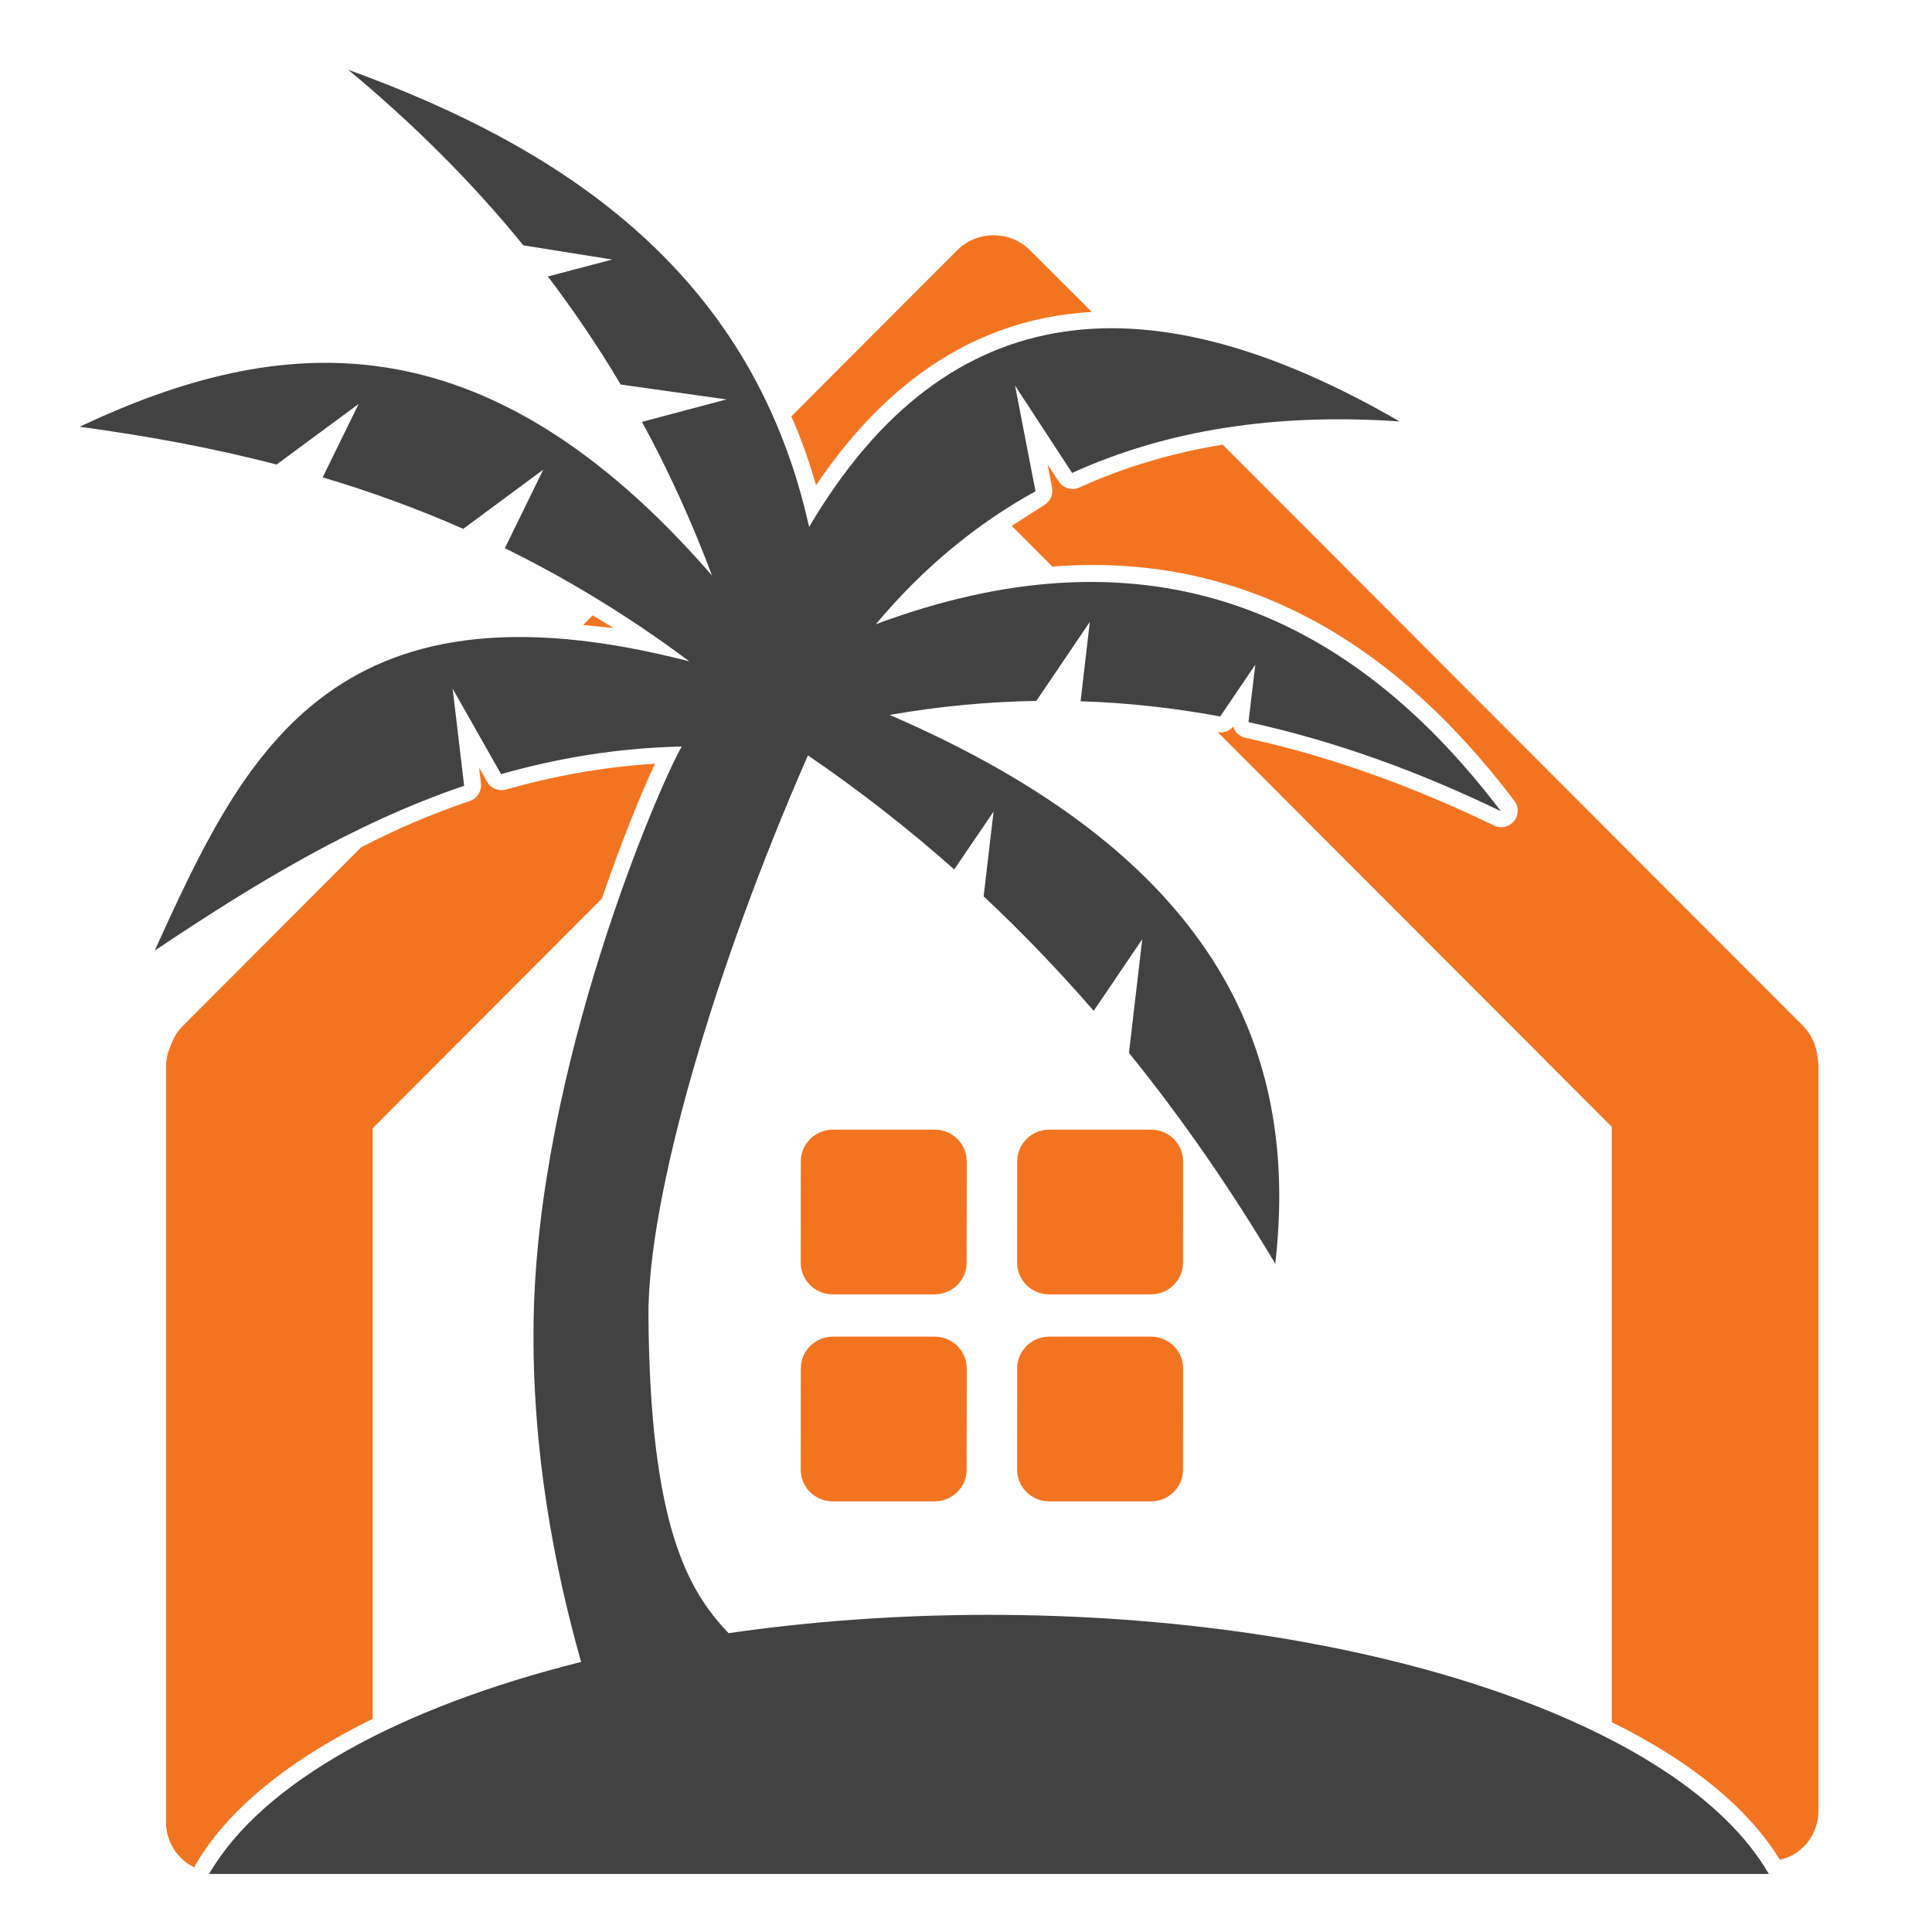 <?xml version="1.0" encoding="UTF-8" standalone="no"?>
<!DOCTYPE svg PUBLIC "-//W3C//DTD SVG 1.1//EN" "http://www.w3.org/Graphics/SVG/1.1/DTD/svg11.dtd">
<svg width="100%" height="100%" viewBox="0 0 720 720" version="1.1" xmlns="http://www.w3.org/2000/svg" xmlns:xlink="http://www.w3.org/1999/xlink" xml:space="preserve" xmlns:serif="http://www.serif.com/" style="fill-rule:evenodd;clip-rule:evenodd;stroke-linejoin:round;stroke-miterlimit:2;">
    <g transform="matrix(0.36,0,0,0.36,0,0)">
        <g transform="matrix(17.061,0,0,17.061,-12437.6,-9912.46)">
            <g transform="matrix(1,0,0,1,-122.208,-13.566)">
                <path d="M888.448,632.673L886.595,632.488L887.177,631.905L888.448,632.673Z" style="fill:rgb(243,116,32);"/>
            </g>
            <g transform="matrix(1,0,0,1,-122.48,-11.074)">
                <path d="M873.405,643.483L862.6,654.306C862.244,654.663 861.992,655.084 861.843,655.532C861.661,655.93 861.559,656.372 861.559,656.838L861.559,702.617C861.559,703.84 862.26,704.9 863.297,705.387L863.334,705.252C865.273,701.893 869.023,698.857 874.098,696.365L874.098,660.536L888.007,646.604C889.227,643.032 890.421,640.159 891.227,638.414C888.044,638.613 885.048,639.169 882.188,639.982C881.744,640.108 881.272,639.915 881.045,639.513C881.045,639.513 880.554,638.648 880.554,638.648L880.668,639.608C880.724,640.077 880.444,640.521 879.997,640.673C877.715,641.448 875.518,642.386 873.405,643.483ZM925.677,619.056C922.58,619.558 919.681,620.424 916.98,621.654C916.53,621.858 915.999,621.704 915.728,621.291C915.728,621.291 915.05,620.253 915.05,620.253L915.323,621.667C915.406,622.093 915.204,622.523 914.825,622.733L912.877,623.983L915.342,626.452C926.5,625.582 935.752,630.609 943.374,640.664C943.653,641.032 943.643,641.544 943.351,641.901C943.058,642.259 942.558,642.369 942.142,642.168C937.27,639.813 932.265,637.976 927.051,636.842C926.692,636.764 926.416,636.499 926.311,636.168C926.084,636.437 925.729,636.567 925.378,636.503L949.284,660.447L949.284,696.573C954.028,698.901 957.553,701.762 959.485,704.922C960.837,704.618 961.823,703.397 961.823,701.948L961.823,656.831C961.823,656.635 961.805,656.443 961.77,656.256C961.712,655.542 961.41,654.845 960.865,654.299L925.677,619.056ZM899.504,617.338C900.088,618.66 900.583,620.054 901.002,621.52C904.257,616.694 908.024,613.637 912.214,612.116C913.977,611.477 915.819,611.109 917.735,611.002L913.99,607.264C912.766,606.042 910.779,606.043 909.557,607.268L899.504,617.338Z" style="fill:rgb(243,116,32);"/>
            </g>
            <g transform="matrix(-0.195,-0,3.71051e-05,-0.054,841.261,678.843)">
                <path d="M326.54,160.6C326.54,140.889 322.073,124.886 316.572,124.886L284.864,124.886C279.363,124.886 274.896,140.889 274.896,160.6L274.896,274.267C274.896,293.978 279.363,309.981 284.864,309.981L316.572,309.981C322.073,309.981 326.54,293.978 326.54,274.267L326.54,160.6Z" style="fill:rgb(243,116,32);"/>
            </g>
            <g transform="matrix(-0.195,-0,3.71051e-05,-0.054,854.39,678.843)">
                <path d="M326.54,160.6C326.54,140.889 322.073,124.886 316.572,124.886L284.864,124.886C279.363,124.886 274.896,140.889 274.896,160.6L274.896,274.267C274.896,293.978 279.363,309.981 284.864,309.981L316.572,309.981C322.073,309.981 326.54,293.978 326.54,274.267L326.54,160.6Z" style="fill:rgb(243,116,32);"/>
            </g>
            <g transform="matrix(-0.195,-0,3.71051e-05,-0.054,854.39,666.283)">
                <path d="M326.54,160.6C326.54,140.889 322.073,124.886 316.572,124.886L284.864,124.886C279.363,124.886 274.896,140.889 274.896,160.6L274.896,274.267C274.896,293.978 279.363,309.981 284.864,309.981L316.572,309.981C322.073,309.981 326.54,293.978 326.54,274.267L326.54,160.6Z" style="fill:rgb(243,116,32);"/>
            </g>
            <g transform="matrix(-0.195,-0,3.71051e-05,-0.054,841.261,666.283)">
                <path d="M326.54,160.6C326.54,140.889 322.073,124.886 316.572,124.886L284.864,124.886C279.363,124.886 274.896,140.889 274.896,160.6L274.896,274.267C274.896,293.978 279.363,309.981 284.864,309.981L316.572,309.981C322.073,309.981 326.54,293.978 326.54,274.267L326.54,160.6Z" style="fill:rgb(243,116,32);"/>
            </g>
            <g transform="matrix(1,0,0,1,-122.231,-13.594)">
                <path d="M886.499,695.436C875.474,698.19 867.131,702.75 863.927,708.3L958.565,708.3C953.235,699.07 933.694,692.578 911.246,692.578C905.751,692.578 900.429,692.967 895.448,693.69C893.053,691.177 890.679,687.311 890.584,674.475C890.53,667.171 894.628,653.259 900.263,640.429C903.394,642.566 906.348,644.879 909.138,647.348L911.525,643.838L910.922,648.981C913.267,651.176 915.487,653.497 917.601,655.93L920.546,651.581L919.74,658.481C922.978,662.478 925.923,666.757 928.617,671.271C930.136,658.073 924.777,646.424 905.221,637.975C908.251,637.442 911.211,637.173 914.119,637.123L917.364,632.332L916.805,637.145C919.684,637.236 922.506,637.554 925.276,638.068L927.405,634.928L926.991,638.412C932.282,639.563 937.361,641.426 942.304,643.815C932.593,631.003 920.156,626.591 904.382,632.471C907.216,629.082 910.457,626.397 914.069,624.404L912.827,617.991L916.292,623.291C922.044,620.673 928.67,619.649 936.16,620.166C921.157,611.479 908.804,612.193 900.333,626.572C897.022,611.667 886.203,603.827 872.37,598.831C876.227,602.032 879.795,605.551 882.996,609.483L888.382,610.343L884.483,611.37C886.053,613.444 887.531,615.621 888.902,617.927L895.321,618.83L890.191,620.193C891.782,623.105 893.198,626.209 894.443,629.518C880.575,613.546 868.14,614.803 856.068,620.488C860.051,621.029 864.038,621.745 868.021,622.78L872.999,619.107L870.817,623.56C873.661,624.404 876.506,625.43 879.345,626.685L884.203,623.09L881.871,627.857C885.601,629.691 889.336,631.937 893.063,634.723C871.159,629.062 865.913,640.696 860.622,652.276C866.551,648.313 872.6,644.584 879.402,642.273L878.703,636.381L881.642,641.567C885.077,640.592 888.702,639.978 892.605,639.891C891.219,642.279 883.853,659.327 883.616,674.727C883.496,682.487 884.854,689.639 886.499,695.436Z" style="fill:rgb(66,66,66);fill-rule:nonzero;"/>
            </g>
        </g>
    </g>
</svg>
